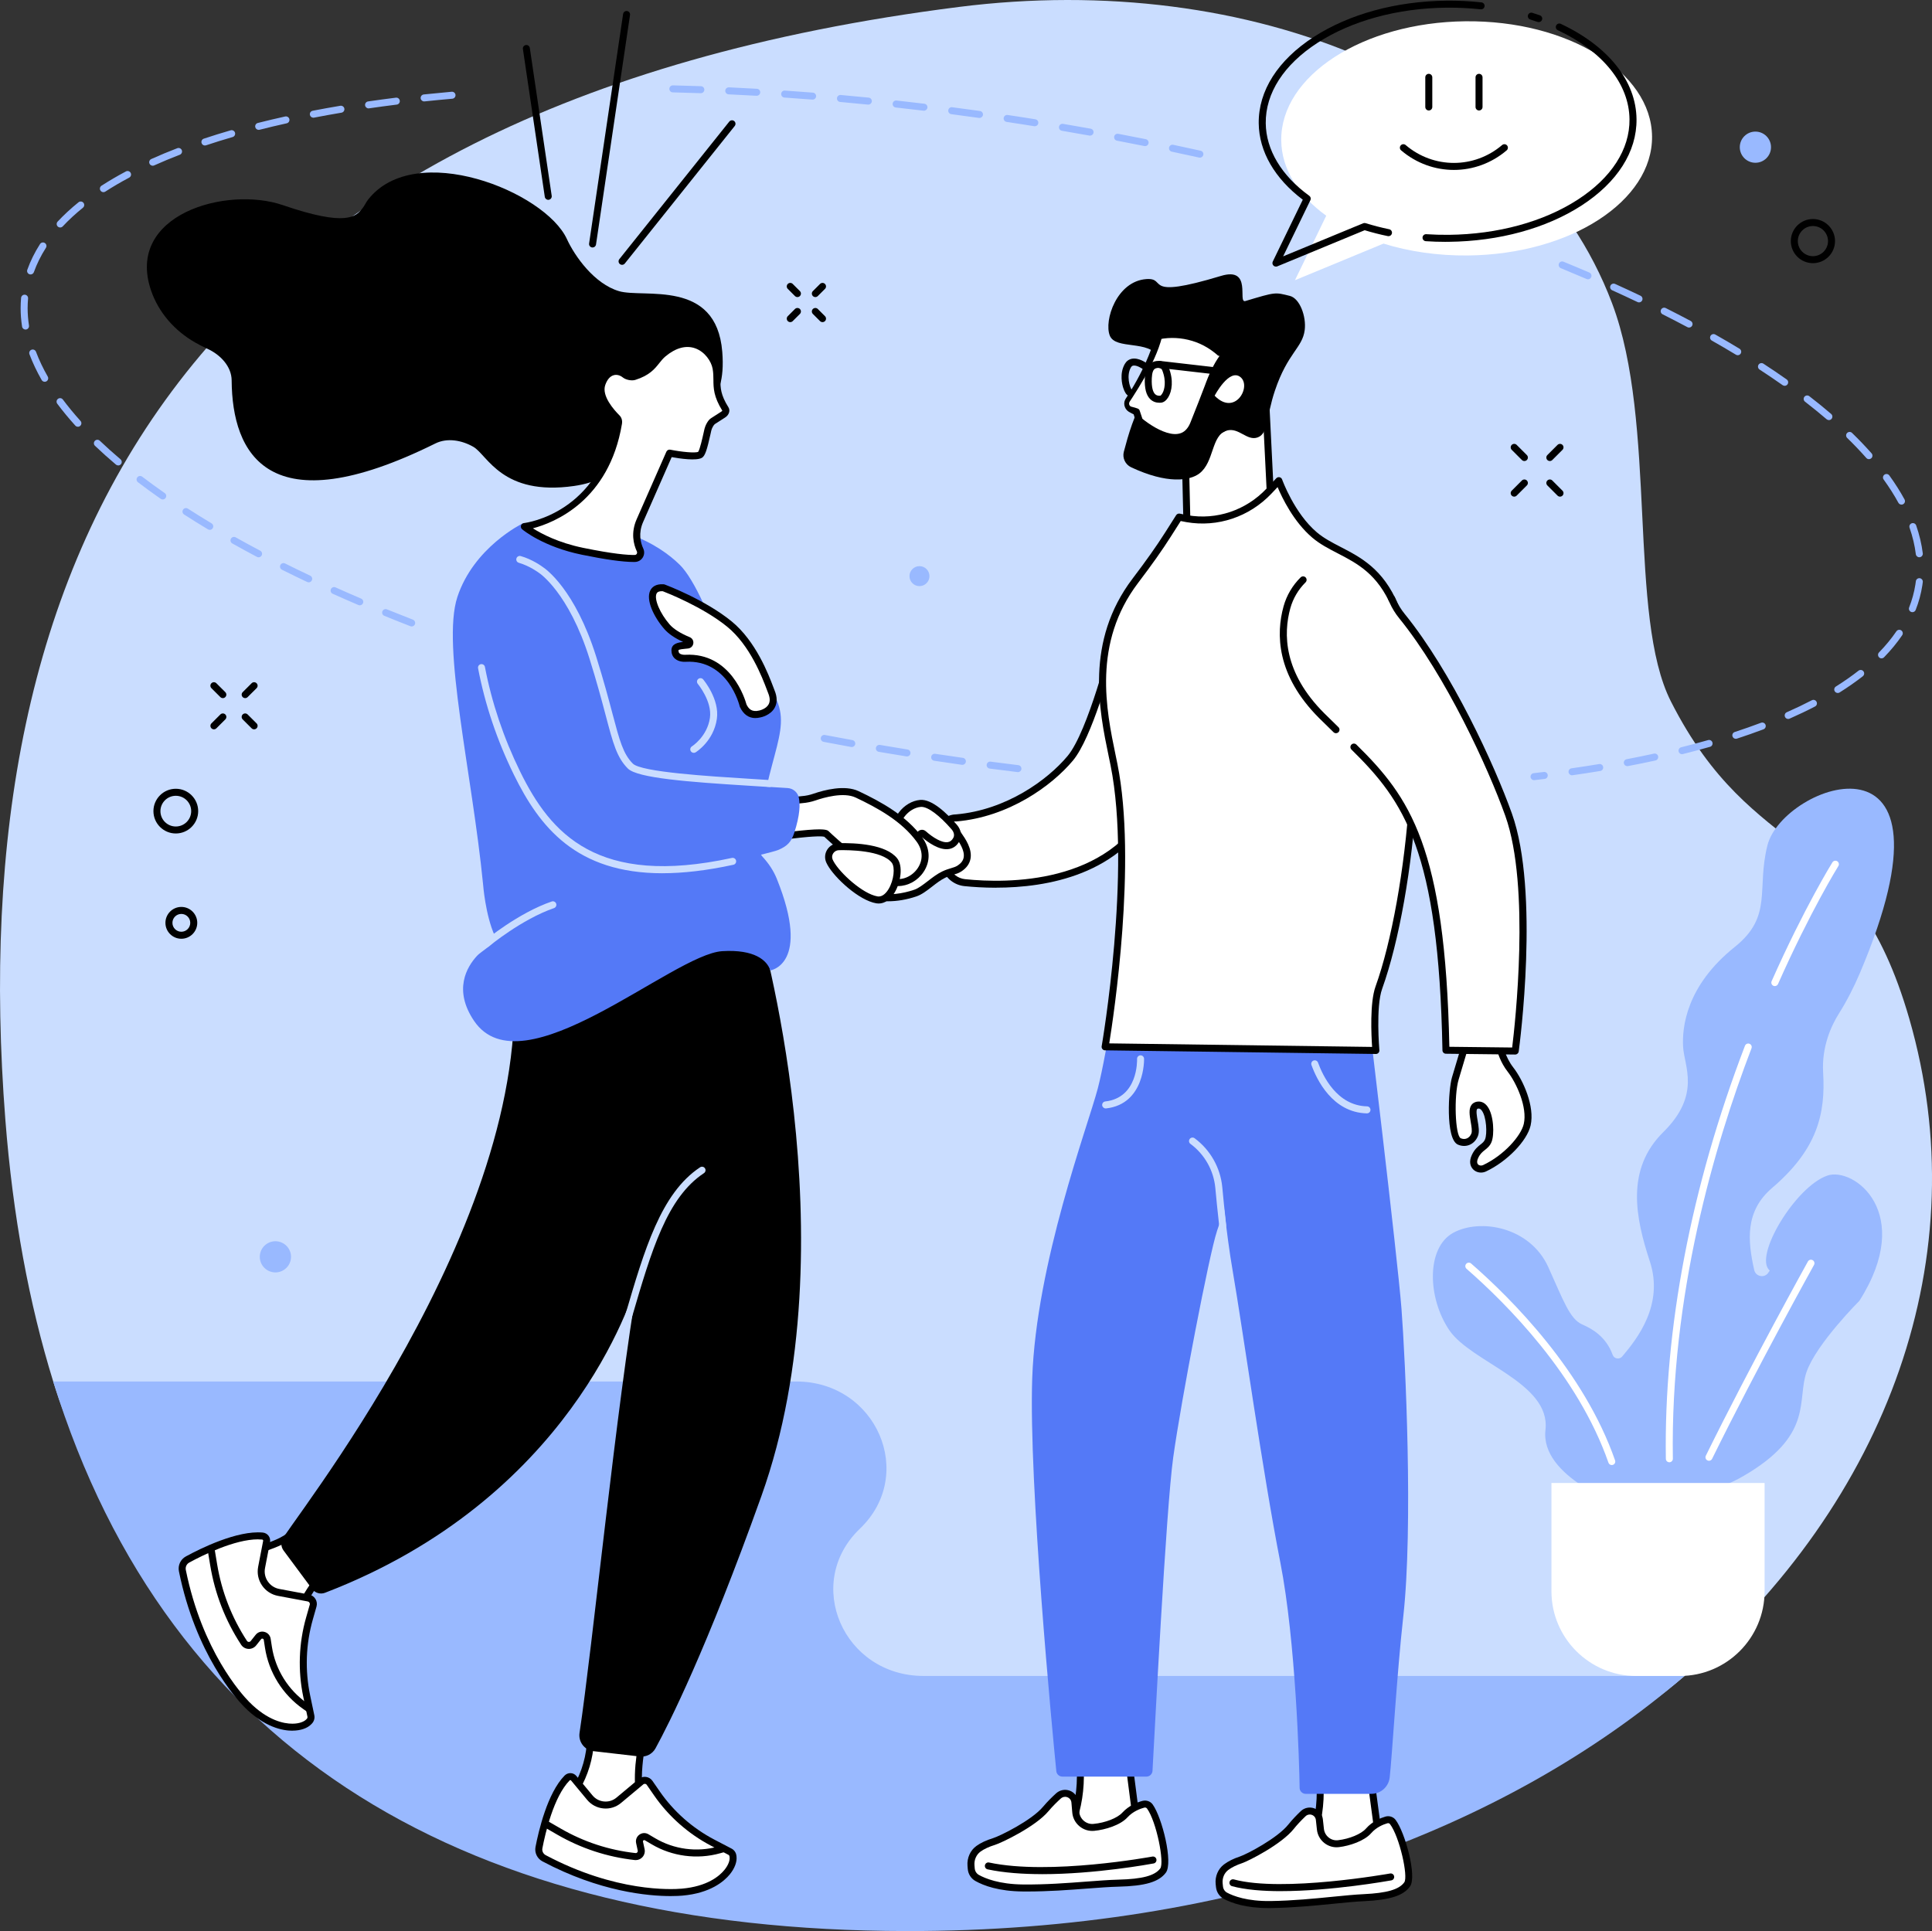 <svg xmlns="http://www.w3.org/2000/svg" id="Layer_2" viewBox="0 0 827.92 827.62"><rect x="0" y="0" width="827.92" height="827.62" fill="#333333" stroke="none"/><g id="Illustration"><g id="New_team_members"><path d="M2.3,479.96c3.21,41.24,10.13,78.62,20.54,112.25,49.61,160.2,256.29,194.59,370.34,194.99,142.22.5,251.85-2.99,328.31-68.57,88.32-75.76,125.86-180.9,96.71-281.99-24.35-84.42-66.34-65.43-102.16-136-18.58-36.6-5.78-119.15-25.21-170.64C655,35.05,535.68-12.84,410.88,2.98,75.21,45.53-16.37,240.4,2.3,479.96Z" style="fill:#caddff;"></path><path d="M388.3,827.62c142.47.16,257.12-43.56,333.58-109.34h-326.07c-34.43,0-51.67-39.81-27.33-63.1,24.35-23.28,7.1-63.1-27.32-63.1H22.81c49.59,160.28,178.64,235.32,365.49,235.53Z" style="fill:#99b9ff;"></path><path d="M783.04,503.85c-13.64,4.71-31.65,34.66-24.72,40.61.2.17-.24.46-.35.68-1.47,2.76-5.55,2.2-6.24-.85-2.81-12.55-4-25.18,7.65-35.14,19.42-16.6,22.95-31.78,21.89-49.43-.68-11.28,3.59-20.3,6.77-25.35,3.47-5.52,6.43-11.34,8.98-17.34,46.72-109.99-32.95-81.19-39.62-54.73-4.77,18.89,2.47,30.37-14.01,43.55-20.9,16.72-22.6,34.6-22.13,42.84.47,8.24,7.77,20.48-8.47,36.49-16.24,16.01-11.91,36.8-5.79,55.39,6.12,18.6-5.41,33.19-11.77,40.72-.01.01-.02.03-.03.04-1.2,1.45-3.49,1.09-4.13-.68-2.84-7.83-8.84-11.19-13.02-13.01-5.41-2.35-8.16-10.48-14.56-24.59-7.83-17.28-29.25-21.02-40.78-14.67-11.53,6.36-11.05,27.84-1.63,41.72,9.42,13.89,43.55,22.48,41.2,42.73-2.35,20.24,32.48,32.25,32.48,32.25,0,0,2.88-.39,5.82-2.93,9.15,5.48,22.82,10.84,30.55.46,1.15-1.54,2.3-3.28,3.44-5.17,3.2-.19,8.03-1.97,15.27-6.48,27.19-16.95,20.13-31.07,24.36-43.08s22.6-30.37,22.6-30.37c24.01-37.78-2.48-57.57-13.77-53.67Z" style="fill:#99b9ff;"></path><path d="M715.37,626.7c-.82,0-1.49-.66-1.5-1.48-.89-55.56,10.83-116.77,33.9-177.02.3-.77,1.16-1.16,1.94-.86.77.3,1.16,1.16.86,1.94-15.99,41.76-34.82,106.18-33.7,175.9.01.83-.65,1.51-1.48,1.52h-.02Z" style="fill:#fff;"></path><path d="M760.57,422.62c-.2,0-.41-.04-.61-.13-.76-.34-1.1-1.22-.76-1.98,13.94-31.43,25.92-50.73,26.04-50.92.44-.7,1.37-.92,2.07-.48.7.44.92,1.36.48,2.07-.12.19-12,19.32-25.85,50.55-.25.56-.8.89-1.37.89Z" style="fill:#fff;"></path><path d="M690.69,627.89c-.62,0-1.2-.39-1.42-1.01-13.08-37.54-43.72-68.18-60.82-83.1-.62-.55-.69-1.49-.14-2.12.54-.62,1.49-.69,2.12-.14,17.32,15.12,48.38,46.19,61.68,84.38.27.78-.14,1.64-.92,1.91-.16.06-.33.08-.49.08Z" style="fill:#fff;"></path><path d="M732.34,626.05c-.22,0-.45-.05-.66-.15-.74-.37-1.05-1.26-.68-2.01,19.37-39.35,43.5-82.8,43.74-83.23.4-.72,1.32-.99,2.04-.58.72.4.98,1.32.58,2.04-.24.43-24.34,43.82-43.67,83.1-.26.53-.79.84-1.35.84Z" style="fill:#fff;"></path><path d="M664.84,635.57h91.34v46.39c0,20.05-16.28,36.33-36.33,36.33h-18.68c-20.05,0-36.33-16.28-36.33-36.33v-46.39h0Z" style="fill:#fff;"></path><path d="M591.82,795.16l-31.02-2.53,1.2-3.33c2.83-7.83,4.08-16.13,3.68-24.45l-.24-5.12,22.19,4.09,4.19,31.33Z" style="fill:#fff;"></path><path d="M593.56,796.81l-34.83-2.84,1.87-5.17c2.78-7.68,3.99-15.71,3.6-23.87l-.33-7.01,25.12,4.63,4.58,34.26ZM562.88,791.3l27.21,2.22-3.8-28.41-19.26-3.55.15,3.23c.41,8.55-.86,16.97-3.77,25.03l-.54,1.48Z"></path><path d="M558.42,777.33c-1.79,1.72-3.67,3.68-5.15,5.54-4.97,6.27-18.71,13.3-21.44,14.2-2.05.68-4.48,1.71-6.41,3.17-2.17,1.65-3.26,4.36-2.98,7.08l.14,1.32c.17,1.64,1.13,3.09,2.58,3.86,3.02,1.61,9.15,3.89,19.34,3.75,15.6-.23,30.01-2.48,39.9-2.95,9.89-.47,15.91-1.93,18.6-5.7,2.44-3.41-2.17-21.49-6.16-26.75-.63-.83-1.72-1.16-2.72-.87-1.87.54-5.17,1.84-7.68,4.71-2.38,2.72-7.89,4.89-12.87,5.47-3.88.45-7.37-2.4-7.75-6.28-.13-1.28-.27-2.68-.44-4.07-.41-3.38-4.49-4.84-6.96-2.48Z" style="fill:#fff;"></path><path d="M543.55,817.76c-9.63,0-15.68-2.12-19.09-3.93-1.89-1-3.15-2.89-3.37-5.04l-.14-1.32c-.34-3.27,1.03-6.5,3.57-8.42,1.76-1.33,4.06-2.48,6.84-3.4,2.87-.95,16.07-7.82,20.74-13.71,1.7-2.14,3.81-4.28,5.29-5.69,1.55-1.49,3.77-1.96,5.79-1.24,2.02.72,3.44,2.49,3.7,4.63.17,1.4.32,2.81.45,4.11.15,1.49.87,2.82,2.03,3.76,1.15.93,2.59,1.35,4.05,1.17,4.89-.57,9.91-2.66,11.92-4.96,2.79-3.2,6.46-4.61,8.39-5.17,1.6-.46,3.34.1,4.33,1.4,4.08,5.37,9.25,24.24,6.19,28.53-2.84,3.97-8.56,5.8-19.75,6.33-3.76.18-8.1.61-13.13,1.11-8.03.8-17.14,1.7-26.81,1.84-.33,0-.65,0-.97,0ZM561.26,777.67c-.66,0-1.3.25-1.8.74-2.02,1.93-3.75,3.8-5.01,5.39-5.27,6.65-19.42,13.79-22.14,14.7-2.44.81-4.5,1.83-5.97,2.94-1.71,1.29-2.62,3.49-2.4,5.73l.14,1.32c.12,1.15.79,2.16,1.79,2.69,2.63,1.4,8.55,3.71,18.61,3.57,9.54-.14,18.58-1.04,26.56-1.83,4.86-.48,9.45-.94,13.29-1.12,10.03-.47,15.25-1.99,17.45-5.08,1.76-2.46-2.02-19.54-6.14-24.97-.24-.32-.69-.46-1.11-.33-1.62.46-4.68,1.64-6.96,4.26-2.91,3.33-9.21,5.43-13.83,5.97-2.26.26-4.5-.38-6.28-1.82-1.8-1.45-2.91-3.51-3.13-5.81-.12-1.27-.27-2.66-.44-4.04-.12-1.01-.77-1.82-1.73-2.16-.3-.11-.6-.16-.9-.16Z"></path><path d="M548.91,810.51c-7.8,0-15.19-.58-20.95-2.13-.8-.22-1.27-1.04-1.06-1.84.22-.8,1.04-1.27,1.84-1.06,20.97,5.66,66.49-2.46,66.95-2.54.82-.15,1.6.39,1.74,1.21.15.81-.39,1.6-1.21,1.74-1.39.25-25.85,4.61-47.31,4.61Z"></path><path d="M487.97,787.86l-29.87-2.58,1.17-3.2c2.76-7.53,4-15.52,3.66-23.53l-.21-4.93,21.36,4.04,3.89,30.2Z" style="fill:#fff;"></path><path d="M489.69,789.51l-33.68-2.91,1.85-5.04c2.71-7.38,3.91-15.1,3.57-22.95l-.29-6.82,24.28,4.6,4.27,33.12ZM460.18,783.95l26.06,2.25-3.52-27.27-18.43-3.49.13,3.04c.35,8.25-.91,16.36-3.75,24.11l-.5,1.35Z"></path><path d="M453.56,769.71c-1.87,1.71-3.84,3.67-5.39,5.54-5.23,6.29-19.43,13.14-22.24,14-2.12.65-4.62,1.64-6.62,3.09-2.26,1.63-3.43,4.38-3.21,7.16l.11,1.35c.13,1.68,1.08,3.18,2.54,4.01,3.05,1.71,9.26,4.2,19.67,4.29,15.95.14,30.72-1.82,40.83-2.06,10.11-.24,16.3-1.6,19.14-5.39,2.57-3.42-1.7-22-5.66-27.47-.62-.86-1.73-1.22-2.76-.95-1.93.51-5.32,1.75-7.96,4.63-2.49,2.73-8.18,4.8-13.28,5.28-3.97.37-7.47-2.63-7.76-6.6-.1-1.31-.22-2.75-.36-4.17-.34-3.47-4.48-5.06-7.05-2.7Z" style="fill:#fff;"></path><path d="M440.05,810.65c-.55,0-1.1,0-1.65,0-10.42-.09-16.84-2.49-20.39-4.48-1.9-1.06-3.13-3.01-3.3-5.2l-.11-1.35c-.26-3.34,1.2-6.6,3.83-8.49,1.82-1.32,4.2-2.43,7.06-3.31,2.95-.9,16.62-7.61,21.53-13.53,1.79-2.15,4-4.28,5.54-5.69,1.61-1.47,3.87-1.91,5.91-1.13,2.03.78,3.43,2.61,3.65,4.79.14,1.44.26,2.88.36,4.21.11,1.53.82,2.92,2,3.92,1.16.98,2.63,1.45,4.13,1.3,5.02-.47,10.2-2.49,12.31-4.8,2.93-3.2,6.7-4.55,8.68-5.07,1.64-.42,3.38.18,4.35,1.53,4.03,5.58,8.87,24.96,5.64,29.25-2.99,3.98-8.87,5.71-20.31,5.99-3.85.09-8.29.43-13.44.82-7.77.59-16.52,1.25-25.79,1.25ZM456.4,770.09c-.66,0-1.3.25-1.82.72-1.47,1.34-3.57,3.37-5.25,5.39-5.53,6.66-20.16,13.62-22.96,14.48-2.51.77-4.65,1.76-6.18,2.87-1.78,1.29-2.78,3.52-2.6,5.83l.11,1.35c.09,1.19.76,2.24,1.78,2.82,2.66,1.49,8.65,4,18.95,4.1,9.76.09,19.02-.62,27.19-1.24,4.98-.38,9.67-.73,13.6-.83,10.27-.25,15.64-1.68,17.98-4.79,1.86-2.47-1.59-20.05-5.67-25.7-.25-.34-.72-.5-1.16-.38-1.67.44-4.83,1.56-7.23,4.19-3.04,3.33-9.52,5.32-14.25,5.76-2.31.21-4.57-.49-6.35-2-1.8-1.52-2.88-3.64-3.05-5.99-.1-1.3-.21-2.72-.35-4.13-.1-1.05-.75-1.9-1.73-2.28-.33-.12-.66-.19-.99-.19Z"></path><path d="M446.54,803.22c-8.2,0-16.32-.56-23.31-2.05-.81-.17-1.33-.97-1.15-1.78.17-.81.97-1.33,1.78-1.15,25.94,5.56,69.51-2.47,69.95-2.55.82-.15,1.6.38,1.75,1.2.15.81-.38,1.6-1.2,1.75-1.33.25-24.9,4.59-47.82,4.59Z"></path><path d="M521.47,527.78c-3.18,9.33-15.31,72.25-18.72,96.9-3.1,22.42-7.95,118.2-8.87,134.27-.08,1.39-1.23,2.47-2.62,2.47h-35.99c-1.35,0-2.48-1.02-2.61-2.36-1.67-16.67-11.88-123.24-10.32-168.38,1.7-49.3,23.82-107.95,28.07-124.1,4.25-16.15,9.53-54.38,9.53-54.38l105.6,15.87s13.34,110.76,15.04,132.86c1.7,22.1,5.03,93.59.77,131.84-2.76,24.78-4.83,60.45-5.83,69.05-.47,3.99-3.85,6.99-7.87,6.99h-28.1c-1.44,0-2.61-1.15-2.62-2.58-.13-10.32-1.66-62.85-8.25-96.5-7.66-39.1-16.16-100.3-20.42-124.95-1.41-8.15-2.63-17.51-3.63-26.39,0,0,0,.06-3.18,9.39Z" style="fill:#5479f7;"></path><path d="M523.96,526.76c-.75,0-1.4-.57-1.49-1.33-.72-6.34-1.27-12.05-1.67-16.32-.7-7.5-4.59-14.38-10.66-18.87-.67-.49-.81-1.43-.31-2.1.49-.67,1.43-.8,2.1-.31,6.75,5,11.07,12.66,11.86,21.01.4,4.26.95,9.95,1.66,16.27.09.82-.5,1.57-1.32,1.66-.06,0-.11,0-.17,0Z" style="fill:#caddff;"></path><path d="M585.8,477.17h-.04c-14.82-.34-21.55-14.61-23.76-20.73-.28-.78.12-1.64.9-1.92.78-.28,1.64.12,1.92.9,2,5.54,8.04,18.44,21.01,18.74.83.02,1.48.71,1.46,1.54-.02.82-.69,1.46-1.5,1.46Z" style="fill:#caddff;"></path><path d="M473.81,475.05c-.75,0-1.4-.57-1.49-1.33-.09-.82.5-1.57,1.32-1.66,14.05-1.59,13.65-17.54,13.63-18.22-.03-.83.62-1.52,1.45-1.55.84-.03,1.52.62,1.55,1.45,0,.19.48,19.41-16.29,21.31-.06,0-.11,0-.17,0Z" style="fill:#caddff;"></path><path d="M544.87,221.9l-2.37-47.93-34.63,18.05.72,30.3c.33,6.75,6.11,10.46,6.11,10.46,7.17,5.15,17.14,4.09,24.33-1.03l1.67-1.18c2.79-1.98,4.36-5.26,4.16-8.67Z" style="fill:#fff;"></path><path d="M525.64,237.68c-4.26,0-8.38-1.22-11.81-3.68-.2-.12-6.38-4.16-6.74-11.6l-.72-30.34c-.01-.57.3-1.1.81-1.37l34.63-18.05c.45-.24,1-.22,1.44.03.44.25.73.72.75,1.23l2.37,47.92c.23,3.95-1.56,7.68-4.79,9.97l-1.67,1.18c-4.4,3.12-9.42,4.7-14.27,4.7ZM509.39,192.92l.7,29.37c.29,5.87,5.37,9.2,5.42,9.23,6.26,4.49,15.55,4.06,22.66-.99l1.67-1.18c2.38-1.69,3.7-4.44,3.54-7.36,0,0,0,0,0-.01l-2.25-45.59-31.73,16.54Z"></path><path d="M491.26,119.61c9.29-.64-2.29,9,31.98-1.36,13.65-4.12,6.9,11.83,10.44,10.77,13.08-3.92,12.63-3.8,19.06-2.2,4.25,1.06,7.1,8.8,6.37,14.62-.97,7.68-7.31,9.73-12.77,25.98-3.83,11.42-2.78,18.32-7.35,20.03-4.62,1.73-8.11-4.42-13.3-2.91-6.72,1.95-5.26,13.53-11.76,18.41-4.1,3.08-13.71,4.59-29.21-2.69-2.51-1.18-3.83-3.99-3.12-6.67.91-3.44,2.08-7.77,3.55-11.82,6.99-19.29,13.83-23.71,11.28-28.66-3.91-7.58-18.37-3.05-20.85-9.28-2.57-6.48,2.97-23.35,15.69-24.22Z"></path><path d="M524.07,152.33l-2.61,4.96c-1.23,2.34-2.29,4.75-3.18,7.24-1.67,4.66-4.86,12.55-6.6,17-5.59,14.33-23.42-1.15-23.42-1.15l-1.27-3.91-2.38-.93c-.46-.18-.89-.46-1.2-.84-.77-.97-.79-2.26-.15-3.22,3.49-5.24,10.76-17.01,13.3-27.53,0,0,15.1-4.06,27.51,8.38Z" style="fill:#fff;"></path><path d="M525.56,152.1c-.54,1.3-1.12,2.63-1.75,3.95-.32.66-.64,1.31-.98,1.96-.28.54-.55,1.08-.81,1.63-.52,1.1-1.01,2.21-1.45,3.34-.45,1.12-.84,2.26-1.28,3.46-1.75,4.71-3.61,9.34-5.43,13.98l-.68,1.74c-.26.64-.54,1.27-.89,1.89-.69,1.23-1.62,2.41-2.84,3.32-1.21.92-2.68,1.5-4.14,1.71-1.47.22-2.9.11-4.26-.15-2.71-.55-5.13-1.66-7.39-2.94-2.27-1.3-4.35-2.75-6.38-4.46-.21-.18-.36-.41-.44-.66v-.02c-.42-1.31-.85-2.61-1.25-3.92l.87.93c-.74-.3-1.44-.68-2.15-1.06-.38-.18-.93-.51-1.32-.9-.42-.42-.72-.9-.92-1.41-.43-1.02-.41-2.22.1-3.21.06-.12.13-.24.2-.36l.17-.26.32-.5.64-1c1.7-2.66,3.29-5.4,4.75-8.19,1.46-2.79,2.8-5.64,3.98-8.54,1.17-2.9,2.21-5.85,2.9-8.84h0c.13-.56.55-.96,1.06-1.09,1.4-.36,2.65-.5,3.98-.62,1.31-.11,2.62-.12,3.93-.07,2.62.12,5.23.53,7.75,1.31,2.52.76,4.94,1.86,7.18,3.23,1.11.71,2.2,1.45,3.21,2.28.52.4,1,.85,1.49,1.27l.18.16.26.25c.18.18.35.37.52.57.33.39.62.81.87,1.21ZM522.59,152.55c-.2-.04-.36-.05-.48-.09-.06-.02-.11-.05-.16-.08l-.25-.21c-.46-.38-.9-.79-1.38-1.14-.93-.75-1.92-1.4-2.93-2.03-2.03-1.23-4.2-2.21-6.47-2.89-2.27-.68-4.62-1.11-6.99-1.23-1.19-.06-2.38-.06-3.56.03-1.16.08-2.4.25-3.43.48l1.06-1.09c-1.67,6.39-4.54,12.22-7.7,17.82-1.61,2.78-3.27,5.53-5.02,8.22l-.66,1-.33.5-.16.24c-.03.05-.07.1-.09.16-.22.43-.26.97-.03,1.41.27.47.57.62,1.23.76.77.2,1.55.4,2.3.69.42.16.72.49.86.88v.04c.46,1.3.88,2.6,1.31,3.9l-.45-.68c1.8,1.49,3.84,2.89,5.91,4.06,2.08,1.16,4.27,2.11,6.47,2.54,2.19.43,4.33.19,5.87-1.02.78-.59,1.43-1.41,1.96-2.34.27-.47.49-.97.7-1.49l.69-1.74c1.83-4.64,3.7-9.27,5.43-13.91.43-1.14.86-2.35,1.36-3.54.49-1.18,1.02-2.35,1.58-3.5.28-.58.57-1.14.88-1.71.25-.46.5-.91.76-1.36.53-.89,1.1-1.76,1.72-2.67Z"></path><path d="M520.51,169.59s6.25-11.94,11.09-7.95c4.84,3.99-2.37,16.96-11.09,7.95Z" style="fill:#fff;"></path><path d="M496.86,172.61c-1.53,0-2.86-.5-3.88-1.47-1.82-1.72-2.59-4.75-2.38-9.25.17-3.59,1.24-5.77,3.27-6.67,1.49-.66,3.08-.71,4.47-.14,1.15.47,2.05,1.32,2.45,2.33,2.24,5.57,1.4,10.28-.14,12.82-.85,1.4-1.93,2.23-3.05,2.34-.25.03-.5.04-.74.04ZM495.07,157.96c-.88.39-1.38,1.75-1.49,4.06-.21,4.4.67,6.2,1.45,6.94.55.52,1.28.72,2.25.62.06-.03.59-.4,1.1-1.51.43-.95,1.68-4.43-.39-9.55-.08-.19-.33-.48-.8-.67-.37-.15-1.13-.33-2.13.1Z"></path><path d="M526.16,161.03c-.06,0-.12,0-.17,0l-29.1-3.35c-.82-.09-1.41-.84-1.32-1.66.09-.82.84-1.42,1.66-1.32l29.1,3.35c.82.09,1.41.84,1.32,1.66-.09.77-.74,1.33-1.49,1.33Z"></path><path d="M484.16,169.75c-.21,0-.41-.04-.61-.13-.85-.38-1.59-1.5-2.18-3.3-.45-1.37-1.73-6.18.63-10.31.69-1.21,1.73-1.99,3.02-2.25,3-.6,6.34,1.87,6.71,2.16.66.5.78,1.45.27,2.1-.5.66-1.44.78-2.1.28-.66-.51-2.87-1.88-4.29-1.6-.29.06-.66.2-1,.79-2.02,3.55-.43,8.58.34,9.49.63.39.89,1.2.58,1.89-.25.56-.8.88-1.37.88Z"></path><path d="M477.4,275.18s-9.6,38.83-18.74,49.79c-9.14,10.96-27.43,23.75-48.92,25.58,0,0-12.16-.78-4.51,21.24,1.24,3.57,4.42,6.11,8.18,6.5,16.47,1.68,62.56,2.87,80.44-33.22,21.94-44.31-16.46-69.89-16.46-69.89Z" style="fill:#fff;"></path><path d="M426.8,380.46c-5.26,0-9.9-.32-13.54-.69-4.31-.44-8.02-3.38-9.45-7.5-3.29-9.48-3.47-16.24-.53-20.11,2.3-3.03,5.67-3.12,6.41-3.13,21.41-1.85,39.13-14.64,47.81-25.04,8.82-10.57,18.34-48.8,18.44-49.19.12-.47.46-.86.91-1.04.45-.18.97-.12,1.37.15.4.27,9.97,6.73,16.93,18.83,6.44,11.2,11.67,29.49.04,52.97-14.53,29.33-46.69,34.73-68.4,34.73ZM409.57,352.04c-.43,0-2.51.1-3.92,1.99-1.56,2.08-2.64,6.77,1,17.27,1.05,3.02,3.76,5.18,6.92,5.5,18,1.84,61.73,2.36,78.94-32.39,8.84-17.86,8.88-34.69.1-50.04-4.88-8.54-11.28-14.23-14.32-16.63-2.19,8.46-10.4,38.5-18.49,48.2-9.06,10.86-27.57,24.21-49.94,26.11-.07,0-.15,0-.22,0,0,0-.04,0-.08,0Z"></path><path d="M410.35,357.31c1.93,2.83,7.9,10.33.79,14.93-1.84,1.19-3.8,1.19-6.73,2.6-4.33,2.08-8.34,6.62-12.15,7.92-9.88,3.36-21.32,2.87-27.89-3.88-6.57-6.75,11.82-29.25,24.96-28.13,13.14,1.12,18.2,2.44,21.02,6.56Z" style="fill:#fff;"></path><path d="M380.52,386.27c-6.97,0-13.17-2.18-17.23-6.36-2.37-2.43-2.4-6.47-.08-11.37,4.09-8.65,16.05-20.21,26.24-19.3,12.89,1.1,18.81,2.35,22.13,7.21l.41.6c1.65,2.36,4.73,6.76,3.89,11.06-.42,2.15-1.74,3.96-3.93,5.38-1.14.74-2.29,1.08-3.49,1.44-1.04.31-2.11.63-3.4,1.25-1.88.9-3.77,2.36-5.6,3.78-2.29,1.77-4.45,3.44-6.72,4.21-4.15,1.41-8.31,2.1-12.22,2.1ZM388.36,352.2c-8,0-18.45,9.22-22.43,17.63-1.72,3.63-1.9,6.54-.48,7.99,5.54,5.69,15.87,7.07,26.33,3.51,1.8-.61,3.77-2.13,5.86-3.74,1.95-1.51,3.97-3.06,6.13-4.1,1.5-.72,2.75-1.09,3.84-1.42,1.08-.32,1.94-.58,2.72-1.09,1.5-.97,2.36-2.09,2.62-3.43.6-3.05-2-6.77-3.4-8.76l-.43-.62c-2.37-3.47-6.83-4.79-19.91-5.91-.28-.02-.56-.04-.84-.04Z"></path><path d="M409.83,359.8c.97-1.77.41-3.81-.91-5.33-3.18-3.66-9.8-10.54-14.47-10.14-5.49.47-12.51,6.56-10.38,16.96,1.37,6.64,7.36,3.39,8.16.76.86-2.81,2.11-5.91,3.55-4.62,1.58,1.4,10.43,8.98,14.05,2.39Z" style="fill:#fff;"></path><path d="M387.69,366.7c-.08,0-.15,0-.23,0-1.16-.05-3.95-.66-4.86-5.11-1.32-6.44.66-10.82,2.56-13.36,2.31-3.09,5.73-5.11,9.16-5.4,4.97-.43,11.3,5.56,15.73,10.65,1.87,2.16,2.29,4.85,1.09,7.04-1.02,1.86-2.55,3.02-4.41,3.34-4.25.74-9.28-3.03-11.58-5.01-.29.43-.8,1.41-1.48,3.63-.62,2.04-3.28,4.22-5.97,4.22ZM394.85,345.81c-.09,0-.18,0-.27.01-2.55.21-5.23,1.83-7.01,4.21-1.53,2.05-3.12,5.61-2.02,10.96.36,1.76,1.06,2.67,2.06,2.72,1.35.06,2.93-1.24,3.2-2.1,1.15-3.78,2.22-5.49,3.68-5.9.8-.23,1.62-.02,2.3.59,2.85,2.53,6.82,5.08,9.44,4.61.98-.17,1.71-.75,2.3-1.83.69-1.26.08-2.7-.73-3.63-5.28-6.07-10.08-9.64-12.94-9.64Z"></path><path d="M548.02,206s5.2,14.69,15.31,23.27c10.11,8.59,25.48,9.07,34.42,30.35,15.56,37.05,7.63,123.4-6.87,163.67-2.92,8.1-1.26,26.92-1.26,26.92l-116.04-1.56s13.05-74.85,3.81-120.89c-3.82-19.05-12.31-50.63,9.16-78.9,4.89-6.44,9.65-12.98,13.99-19.81l4.74-7.46c1.04.25,2.19.48,3.41.69,12.91,2.24,26.07-2.28,35.07-11.8l4.25-4.5Z" style="fill:#fff;"></path><path d="M589.61,451.71h-.02l-116.04-1.56c-.44,0-.85-.2-1.13-.54-.28-.34-.4-.78-.32-1.22.13-.75,12.89-75.11,3.82-120.33-.25-1.25-.52-2.56-.81-3.92-4.07-19.6-10.23-49.23,10.24-76.18,5.9-7.77,10.19-13.84,13.92-19.7l4.74-7.46c.34-.54.99-.8,1.61-.66,1.03.24,2.15.47,3.33.68,12.37,2.14,24.97-2.1,33.73-11.35l4.25-4.5c.36-.38.89-.55,1.4-.44.51.11.93.47,1.1.97.05.14,5.19,14.42,14.86,22.63,3,2.55,6.54,4.38,10.28,6.32,8.52,4.41,18.17,9.4,24.55,24.59,7.22,17.18,10.04,46.05,7.95,81.3-1.85,31.28-7.52,63.26-14.79,83.47-2.77,7.7-1.19,26.09-1.18,26.28.04.42-.11.84-.4,1.15-.28.31-.68.48-1.1.48ZM475.34,447.17l112.65,1.52c-.33-4.84-1.04-18.93,1.47-25.9,13.65-37.92,22.76-124.82,6.9-162.58-5.96-14.19-14.71-18.71-23.16-23.09-3.9-2.02-7.58-3.92-10.84-6.69-8.02-6.81-12.97-17.14-14.87-21.67l-2.63,2.78c-9.45,9.98-23.06,14.56-36.42,12.24-.85-.15-1.67-.31-2.46-.48l-4.18,6.57c-3.77,5.93-8.11,12.07-14.06,19.91-19.64,25.86-13.65,54.68-9.69,73.75.28,1.37.56,2.68.81,3.94,8.4,41.89-1.65,108.17-3.52,119.71Z"></path><path d="M642.59,447.86s.81,5.53,4.71,10.54,8.92,15.94,7.15,23.63c-1.3,5.65-9.06,14.33-18.26,18.66-1.33.62-2.96.41-3.93-.69-.76-.87-1.17-2.25-.14-4.42,1.87-3.95,4.45-3.8,5.64-6.68,1.49-3.57.58-15.8-4.43-15.28-4.56.47-.01,9.21-1.4,12.7-1.1,2.78-3.88,4.06-6.57,2.87-3.91-1.73-3.53-21.03-1.72-26.98,1.81-5.95,4.88-16.34,4.88-16.34l14.06,2Z" style="fill:#fff;"></path><path d="M634.65,502.54c-1.34,0-2.64-.54-3.52-1.55-.96-1.09-1.8-3.03-.37-6.05,1.14-2.42,2.55-3.53,3.69-4.43.88-.69,1.51-1.2,1.93-2.19.98-2.35.65-9.62-1.38-12.35-.62-.84-1.13-.9-1.51-.86-.37.04-.46.15-.49.19-.53.7-.11,3.18.21,5,.43,2.47.83,4.8.13,6.57-.71,1.79-2,3.14-3.64,3.81-1.56.64-3.31.59-4.94-.12-5.48-2.42-4-24.01-2.55-28.79,1.8-5.95,4.88-16.33,4.88-16.34l.37-1.24,16.45,2.34.16,1.11c.02.12.84,5.25,4.41,9.84,4.22,5.42,9.31,16.72,7.43,24.89-1.53,6.62-10.09,15.45-19.09,19.68-.7.33-1.45.49-2.18.49ZM633.65,472.1c1.1,0,2.52.41,3.76,2.08,2.77,3.72,3.04,12.17,1.74,15.3-.71,1.71-1.84,2.6-2.84,3.39-1.03.81-2,1.58-2.84,3.36-.89,1.88-.28,2.57-.09,2.79.48.55,1.39.68,2.16.32,8.97-4.22,16.26-12.52,17.44-17.63,1.64-7.13-3.13-17.57-6.87-22.37-3.08-3.95-4.34-8.17-4.79-10.13l-11.73-1.67c-.87,2.94-3.09,10.41-4.51,15.11-2.1,6.94-1.5,24.12.89,25.18.88.39,1.78.42,2.59.09.88-.36,1.58-1.12,1.98-2.14.39-.99.03-3.1-.29-4.96-.49-2.87-.96-5.57.36-7.32.41-.54,1.19-1.22,2.57-1.37.15-.01.3-.02.46-.02Z"></path><path d="M562.71,245.05c-5.45,3.55-9.48,8.94-11.21,15.21-3,10.83-3.32,28.27,14.88,46.46,29.79,29.78,51.35,39.91,53.26,143.38l29.71.34s9.14-67.69-2.84-101.26c-10.73-30.07-43.33-96.58-70.71-105.84-4.38-1.48-9.21-.82-13.08,1.7Z" style="fill:#fff;"></path><path d="M649.34,451.95h-.02l-29.71-.34c-.81,0-1.47-.66-1.48-1.47-1.59-85.79-16.47-106.74-38.99-128.89-.59-.58-.6-1.53-.02-2.12.58-.59,1.53-.6,2.12-.02,22.92,22.55,38.11,43.81,39.85,129.52l26.92.31c1.18-9.58,7.88-68.95-2.93-99.24-7.34-20.58-25.52-60.14-45.49-84.73-1.67-2.05-3.05-4.31-4.12-6.71l-.5-1.13c-.34-.76,0-1.64.76-1.98.76-.34,1.64,0,1.98.76l.5,1.13c.96,2.16,2.21,4.19,3.71,6.04,20.21,24.88,38.57,64.83,45.98,85.61,11.96,33.53,3.29,99.18,2.91,101.96-.1.74-.74,1.3-1.49,1.3Z"></path><path d="M572.51,314.24c-.38,0-.75-.14-1.04-.42-1.81-1.75-3.96-3.83-6.16-6.03-18.48-18.47-18.5-36.26-15.26-47.93,1.29-4.67,3.82-8.96,7.31-12.41.59-.58,1.54-.58,2.12,0,.58.59.58,1.54,0,2.12-3.12,3.09-5.37,6.92-6.53,11.08-3.02,10.9-2.96,27.55,14.49,45,2.18,2.18,4.32,4.26,6.12,6,.6.58.61,1.53.04,2.12-.29.3-.69.46-1.08.46Z"></path><path d="M275.68,744.8s-5.27,21.33.81,31.19l1.72,4.09-34.97-7.78,2.35-3.57c4.18-6.36,6.69-13.48,7.31-20.8l22.77-3.13Z" style="fill:#fff;"></path><path d="M280.73,782.18l-39.93-8.88,3.55-5.39c4.03-6.12,6.47-13.07,7.07-20.1l.1-1.2,26.15-3.59-.53,2.15c-.05.21-5.04,20.83.63,30.04l.11.2,2.85,6.77ZM245.69,771.31l30.01,6.68-.55-1.31c-5.15-8.52-2.58-24.34-1.4-30.1l-19.47,2.67c-.8,7.12-3.36,14.11-7.43,20.3l-1.16,1.76Z"></path><path d="M278.38,764.09l3.11,4.49c6.16,8.9,14.38,16.16,23.98,21.18l7.37,3.85c.7.37,1.18,1.06,1.27,1.84l.05.4c.51,4.44-5.67,13.67-21.84,15.08-10,.88-32.96-.61-59.15-14.52-1.65-.88-2.55-2.73-2.2-4.57,1.29-6.7,4.98-22.62,12.08-29.85.79-.8,2.09-.78,2.81.09l6.92,8.34c3.11,3.74,8.67,4.25,12.4,1.13l9.54-7.97c1.13-.94,2.82-.71,3.66.5Z" style="fill:#fff;"></path><path d="M287.42,812.62c-9.64,0-30.37-1.82-54.97-14.88-2.25-1.2-3.44-3.68-2.97-6.17,1.29-6.69,5.07-23.08,12.48-30.61.68-.69,1.63-1.07,2.59-1.03.95.04,1.84.48,2.44,1.21l6.92,8.34c1.25,1.5,3,2.43,4.95,2.6,1.95.18,3.84-.41,5.34-1.67l9.54-7.97c.86-.72,1.99-1.05,3.1-.89,1.11.15,2.11.77,2.75,1.69l3.11,4.49c5.99,8.66,14.1,15.82,23.44,20.7l7.37,3.85c1.14.6,1.91,1.72,2.06,3l.05.4c.26,2.28-.78,5.06-2.87,7.63-2.41,2.95-8.25,8.06-20.32,9.12-.92.08-2.63.19-5.02.19ZM244.42,762.92c-.07,0-.2.02-.31.13-6.84,6.96-10.44,22.65-11.68,29.08-.23,1.19.34,2.38,1.43,2.96,29.94,15.9,53.83,14.74,58.32,14.35,10.98-.96,16.15-5.44,18.26-8.03,1.84-2.25,2.35-4.26,2.22-5.39l-.05-.4c-.03-.29-.21-.55-.47-.69l-7.37-3.85c-9.77-5.11-18.25-12.59-24.51-21.65l-3.11-4.49c-.22-.32-.53-.4-.69-.42-.16-.02-.48-.02-.78.22l-9.54,7.97c-2.11,1.77-4.79,2.61-7.54,2.35-2.74-.25-5.22-1.56-6.98-3.67l-6.92-8.34c-.07-.08-.16-.13-.26-.13h-.02Z"></path><path d="M272.43,797.2c-.14,0-.28,0-.43-.02-11.79-1.31-22.98-4.98-33.26-10.92l-5.73-3.31c-.72-.42-.96-1.33-.55-2.05.42-.72,1.33-.96,2.05-.55l5.73,3.31c9.91,5.73,20.71,9.27,32.09,10.53.39.05.64-.16.75-.29s.29-.39.21-.77l-.69-3.2c-.3-1.4.23-2.79,1.39-3.63,1.16-.84,2.65-.91,3.89-.17l2.86,1.69c8.11,4.81,17.98,6.11,27.06,3.56l1.8-.5c.8-.22,1.63.24,1.85,1.04.22.8-.24,1.63-1.04,1.85l-1.8.5c-9.87,2.77-20.59,1.36-29.4-3.87l-2.86-1.69c-.27-.16-.49-.05-.6.03-.11.08-.28.25-.21.56l.69,3.2c.26,1.22-.08,2.49-.91,3.42-.74.82-1.79,1.28-2.88,1.28Z"></path><path d="M146.73,665.82s-17.18,15.23-18.59,27.23l-1.2,4.51-23.08-31.41,4.27-.8c7.12-3.01,14.25-4.22,19.23-10.14l19.38,10.6Z" style="fill:#fff;"></path><path d="M127.58,700.98l-26.35-35.86,6.46-1.21c1.75-.74,3.5-1.37,5.19-1.97,5.06-1.82,9.84-3.54,13.32-7.68l.79-.94,22.32,12.21-1.6,1.42c-.17.15-16.76,14.99-18.1,26.29l-.04.21-2,7.54ZM106.47,667.19l19.82,26.97.37-1.39c1.29-10.34,13.18-22.5,17.52-26.63l-16.5-9.03c-3.88,4.08-8.7,5.82-13.78,7.65-1.7.61-3.46,1.25-5.19,1.98l-.31.09-1.93.36Z"></path><path d="M134.18,688.14l-1.56,5.48c-3.09,10.85-3.5,22.29-1.19,33.33l1.78,8.48c.17.81-.07,1.65-.65,2.24l-.29.3c-3.24,3.36-14.78,4.49-26.63-7.58-7.34-7.47-21.35-26.93-27.49-57.24-.39-1.91.51-3.86,2.23-4.79,6.26-3.41,21.54-10.98,32.07-10.05,1.17.1,2.01,1.17,1.79,2.32l-2.14,11.1c-.96,4.98,2.32,9.8,7.31,10.73l12.75,2.39c1.51.28,2.45,1.8,2.03,3.28Z" style="fill:#fff;"></path><path d="M125.26,741.74c-3.99,0-11.91-1.35-20.69-10.29-3.4-3.46-20.69-22.5-27.89-57.99-.52-2.58.67-5.15,2.98-6.41,6.24-3.4,21.95-11.2,32.92-10.23.99.09,1.91.59,2.5,1.38.58.78.81,1.77.63,2.72l-2.14,11.1c-.39,2.01.03,4.06,1.19,5.75,1.16,1.7,2.9,2.84,4.92,3.22l12.75,2.39c1.13.21,2.13.9,2.74,1.88.61.98.77,2.18.46,3.28l-1.56,5.48c-3.02,10.57-3.42,21.85-1.16,32.61l1.78,8.48c.27,1.3-.12,2.64-1.04,3.59l-.29.3c-1.66,1.72-4.58,2.71-8.01,2.72h-.08ZM110.58,659.73c-10.07,0-23.81,6.86-29.48,9.95-1.14.62-1.73,1.9-1.47,3.18,7.03,34.66,23.8,53.13,27.09,56.48,8.01,8.16,15.04,9.4,18.55,9.4h.06c3.05-.01,5.03-.94,5.87-1.8l.29-.3c.23-.24.32-.57.26-.89l-1.78-8.48c-2.36-11.24-1.94-23.01,1.21-34.05l1.56-5.48c.09-.3.04-.62-.12-.88-.17-.27-.43-.45-.74-.51l-12.75-2.39c-2.81-.53-5.24-2.12-6.85-4.48-1.61-2.36-2.19-5.2-1.65-8.01l2.14-11.1c.03-.16-.03-.28-.08-.35-.05-.07-.17-.18-.37-.2-.57-.05-1.15-.07-1.74-.07Z"></path><path d="M132.36,733.81c-.3,0-.59-.09-.86-.27l-1.6-1.12c-8.76-6.1-14.71-15.64-16.34-26.18l-.53-3.43c-.06-.36-.32-.48-.47-.52-.15-.04-.44-.06-.66.22l-2.12,2.67c-.79,1-2.04,1.57-3.31,1.51-1.28-.06-2.46-.73-3.15-1.8-6.76-10.35-11.21-21.79-13.23-33.98l-1.13-6.81c-.14-.82.42-1.59,1.23-1.72.82-.14,1.59.42,1.73,1.23l1.13,6.81c1.95,11.78,6.25,22.83,12.78,32.83.25.38.63.44.78.45.15.01.53-.02.82-.37l2.12-2.67c.91-1.15,2.36-1.64,3.78-1.26,1.42.37,2.44,1.51,2.66,2.96l.53,3.43c1.5,9.74,7,18.55,15.09,24.18l1.6,1.12c.68.47.85,1.41.37,2.09-.29.42-.76.64-1.23.64Z"></path><path d="M216.87,397.54l107.99-2.58s40.48,136.99,1.41,246.26c-23.52,65.8-39.65,97.63-45.36,108.07-1.34,2.45-4.03,3.83-6.8,3.51l-19.76-2.28c-3.86-.45-6.58-4-6-7.84,5.44-35.88,15.89-141.2,25.14-194.53,0-.05-.07-.07-.08-.02-2.66,9.35-29.43,94.28-134.13,134.5-2,.77-4.26.09-5.54-1.63l-12.23-16.49c-1.21-1.63-1.26-3.84-.13-5.52,14.94-22.03,119.33-157.45,95.49-261.45Z"></path><path d="M267.57,571.71c-.14,0-.28-.02-.43-.06-.79-.23-1.25-1.07-1.01-1.86.62-2.1,1.23-4.18,1.83-6.24,8.2-28,15.29-52.19,32.05-63.27.69-.46,1.62-.27,2.08.42.46.69.27,1.62-.42,2.08-15.85,10.48-22.46,33.05-30.82,61.62-.6,2.06-1.21,4.14-1.83,6.25-.19.65-.79,1.08-1.44,1.08Z" style="fill:#caddff;"></path><path d="M324.39,362.81c3.96-41.33,16.88-50.83,6.02-67.1-2.08-3.12-7.83-6.65-8.8-7.16-2.72-1.43-9.8-1.1-9.8-1.1l-.09-.11c-5.91-21.35-14.48-39.45-20.38-45.24-8.8-8.64-28.17-21.25-67.54-17.67,0,0-20.8,10.1-27.81,31.46-6.85,20.86,6.32,75.33,11.03,123.15,0,0,.97,13.14,5,22,1.35,2.97-5.46,6.27-7.66,8.68-4.31,4.7-10.18,14.53-1.22,27.79,20.59,30.49,85.08-28.57,106.38-29.86,13.86-.84,19.19,3.93,20.59,8.25,0,0,17.62-2.52,2.76-39.3-1.38-3.42-3.45-6.51-5.93-9.23-.1-.11-.21-.23-.32-.36-.67-.78-1.41-2.21-2.24-4.18Z" style="fill:#5479f7;"></path><path d="M284.32,251.91s16.93,6.32,28.24,15.54c11.31,9.22,16.7,25.84,18.01,29.05,3.26,7.95-4.91,9.5-4.91,9.5-4.66,1.12-6.4-1.93-7.19-3.58,0,0-5.14-21.33-24.67-20.28,0,0-4.56.42-4.56-3.39,0-2.12,3.13-2.01,5.48-2.29,1.05-.13,1.26-1.57.27-1.97-3.09-1.27-6.87-3.22-9.14-5.82-5.86-6.7-9.81-17.28-1.54-16.75Z" style="fill:#fff;"></path><path d="M323.71,307.75c-2.87,0-5.1-1.56-6.6-4.68-.05-.09-.08-.2-.11-.3-.2-.82-5.08-20.1-23.13-19.14-.24.02-2.92.22-4.7-1.4-.94-.86-1.44-2.07-1.44-3.49,0-2.86,2.8-3.38,5.01-3.61-3.57-1.64-6.26-3.48-8.02-5.49-4.52-5.17-8.05-12.52-6.06-16.56.66-1.35,2.2-2.91,5.74-2.67.15,0,.29.04.43.09.7.26,17.29,6.51,28.66,15.78,10.45,8.52,15.89,22.88,17.93,28.28.22.58.39,1.04.52,1.36,1.16,2.82,1.18,5.3.06,7.37-1.8,3.33-5.9,4.14-6.08,4.17-.78.19-1.52.28-2.23.28ZM319.88,301.89c.91,1.85,2.23,3.41,5.43,2.64.09-.02,2.97-.61,4.08-2.69.66-1.23.59-2.84-.21-4.79-.14-.34-.32-.83-.55-1.44-1.97-5.2-7.19-19.01-17.02-27.02-10.32-8.41-25.63-14.45-27.61-15.21-2.11-.09-2.51.74-2.64,1.02-1.15,2.33,1.48,8.52,5.63,13.26,1.69,1.93,4.66,3.81,8.58,5.42,1.08.44,1.7,1.52,1.54,2.67-.16,1.16-1.04,2.03-2.21,2.18-.39.05-.8.09-1.21.12-.87.08-2.67.24-2.95.61,0,.84.26,1.17.46,1.35.7.64,2.12.66,2.46.62,19.62-1.06,25.65,19.15,26.22,21.25Z"></path><path d="M343.69,342.71c1.84-.14,3.65-.51,5.39-1.11,4.27-1.47,12.71-3.76,18.25-1.14,7.67,3.63,19.63,9.69,26.69,19.37,7.06,9.69-2.76,20.28-11.35,18.16-8.59-2.12-26.99-19.07-28.53-20.58-1.02-1.01-9.65-.14-15.31.56-2.75.34-6.35-2.05-6.12-4.81.4-4.78,1.26-9.7,10.98-10.45Z" style="fill:#fff;"></path><path d="M384.9,379.76c-.87,0-1.74-.1-2.59-.31-9.08-2.24-27.31-19.17-29.08-20.84-.46-.13-2.95-.54-14.21.85-2.02.25-4.38-.6-6-2.16-1.29-1.24-1.92-2.75-1.8-4.27.44-5.29,1.8-11,12.36-11.82,1.73-.13,3.42-.48,5.01-1.04,4.68-1.61,13.42-3.9,19.38-1.08,9.66,4.58,20.46,10.51,27.26,19.85,3.41,4.68,3.61,10.21.52,14.8-2.52,3.76-6.73,6.01-10.85,6.01ZM351.04,355.45c3.25,0,3.77.5,4.16.89,2.24,2.21,19.96,18.25,27.83,20.2,3.65.9,7.87-.93,10.24-4.46,2.38-3.55,2.22-7.69-.46-11.36-6.4-8.79-16.79-14.49-26.12-18.9-5.19-2.46-13.7.02-17.12,1.2-1.84.64-3.78,1.04-5.76,1.19-8.9.69-9.26,4.96-9.6,9.08-.07.81.53,1.51.89,1.85.96.93,2.43,1.49,3.55,1.34,6.23-.76,10.03-1.03,12.39-1.03ZM353.09,358.47s.01.01.02.02c-.01-.01-.02-.02-.02-.02ZM343.69,342.71h0,0Z"></path><path d="M316.95,368.49c3.23-.75,14.56-3.38,16.54-4.21,3.91-1.65,5.62-3.45,6.92-7.48,2.43-7.55,2.52-12.16,1.92-14.94-.5-2.3-2.48-3.97-4.83-4.12-10.9-.68-61.42-3.46-67.38-9.42-6.84-6.83-6.84-17.08-16.07-46.45-9.23-29.37-22.22-37.57-22.22-37.57,0,0-25.77-19.68-28.03,17.08,0,0-1.15,31.43,17.77,70.01,12.53,25.54,32.33,51.79,95.37,37.1Z" style="fill:#5479f7;"></path><path d="M283.89,374.26c-37.02,0-52.69-19.85-63.66-42.21-7.22-14.72-12.39-30.08-15.36-45.65-.16-.81.38-1.6,1.19-1.75.81-.15,1.6.38,1.75,1.19,2.92,15.3,8.01,30.41,15.11,44.89,13.05,26.6,33.07,49.5,90.73,36.96.81-.18,1.61.34,1.78,1.15.18.81-.34,1.61-1.15,1.78-11.5,2.5-21.57,3.63-30.41,3.63Z" style="fill:#caddff;"></path><path d="M329.74,337.3s-.07,0-.1,0c-2.61-.18-5.54-.36-8.67-.55-25.98-1.61-47.81-3.27-51.91-7.37-4.73-4.73-6.31-10.71-9.46-22.63-1.67-6.32-3.75-14.17-6.97-24.43-8.91-28.37-21.47-36.67-21.59-36.75l-.1-.07s-3.92-2.95-8.61-4.3c-.8-.23-1.26-1.06-1.03-1.85.23-.8,1.06-1.25,1.85-1.03,5.01,1.43,9.04,4.37,9.55,4.76,1.1.72,13.72,9.48,22.79,38.35,3.24,10.32,5.33,18.21,7.01,24.56,3.02,11.4,4.53,17.12,8.69,21.28,3.63,3.63,32.64,5.42,49.98,6.5,3.14.19,6.08.38,8.69.55.83.06,1.45.77,1.39,1.6-.05.79-.71,1.4-1.5,1.4Z" style="fill:#caddff;"></path><path d="M297.3,322.65c-.5,0-1-.25-1.28-.71-.43-.71-.21-1.63.49-2.06.06-.04,6.56-4.17,7.72-12.24,1-7.04-5.14-14.47-5.2-14.54-.53-.64-.45-1.58.19-2.11.63-.53,1.58-.45,2.11.19.29.35,7.07,8.54,5.87,16.89-1.36,9.5-8.8,14.18-9.11,14.37-.25.15-.52.22-.78.22Z" style="fill:#caddff;"></path><path d="M208.56,405.95c-.43,0-.86-.18-1.15-.54-.53-.64-.45-1.58.19-2.11.58-.49,14.45-11.99,28.83-16.94.78-.27,1.64.15,1.91.93.27.78-.15,1.64-.93,1.91-13.85,4.77-27.75,16.29-27.89,16.41-.28.23-.62.35-.96.35Z" style="fill:#caddff;"></path><path d="M298.1,175.13s13.41.27,11.41-24.39c-2.54-31.42-33.71-22.82-44.26-25.96-10.55-3.13-18.91-14.91-22.3-22.29-9.39-20.47-65.1-42.72-85.24-16.9-.91,1.17-1.46,2.55-2.39,3.7-2.84,3.51-6.67,8.04-34.14-1.38-24.18-8.29-67.55,4.03-56.46,36.56,3.2,9.38,10.04,17.25,18.9,22.31,1.61.92,3.38,1.83,5.31,2.72,5.6,2.57,10.3,7.59,10.34,13.53.21,31.4,15.65,62.54,87.3,27.03,5.09-2.52,11.33-1.39,16.27,1.44,6.07,3.48,12.25,21.19,43.17,16.78,18.94-2.7,28.21-15.54,34.48-23.63,7.36-9.5,17.59-9.55,17.59-9.55Z"></path><path d="M267.81,160.61c.89.72,2.85,1.14,3.95.79,8.22-2.6,8.68-6.69,12.45-9.83,11.95-9.94,21.36-.71,22.61,6.19,1.1,6.03-1.19,9.26,4.03,17.58.5.8-.17,1.88-.98,2.34l-4.38,2.81c-.91.52-1.91,2.56-2.15,3.6-.75,3.2-2.09,10.06-3.32,10.8-2.4,1.45-13.12-.68-13.12-.68l-12.73,28.94c-2.33,5.35-1.18,9.84.09,12.55.78,1.67-.37,3.6-2.21,3.64-3.47.06-10.04-.54-22.43-3.07-16.39-3.36-24.93-10.6-24.93-10.6,0,0,33.61-3.99,40.33-44.26.14-.85-.04-1.71-.64-2.31-2.3-2.29-8.44-8.96-6.44-14.61,2.12-6,6.81-6.33,9.87-3.88Z" style="fill:#fff;"></path><path d="M271.56,240.85c-4.68,0-12.16-1.04-22.23-3.11-16.58-3.4-25.24-10.62-25.6-10.92-.45-.39-.64-1-.47-1.58.17-.57.67-.99,1.26-1.06,1.33-.16,32.58-4.39,39.03-43.02.03-.2.08-.71-.22-1-3.46-3.44-8.94-10.12-6.8-16.17,1.44-4.09,3.84-5.55,5.6-6.05,2.22-.64,4.64-.09,6.63,1.51h0c.53.42,1.96.72,2.56.53,5.21-1.65,6.97-3.85,8.83-6.18.9-1.12,1.82-2.29,3.12-3.37,6.66-5.55,12.22-5.2,15.7-3.94,5.4,1.96,8.63,7.08,9.35,11.01.36,2,.38,3.67.39,5.29.03,3.42.06,6.38,3.44,11.76.39.62.5,1.37.31,2.11-.23.93-.93,1.82-1.82,2.33l-4.31,2.77c-.45.28-1.28,1.74-1.5,2.68-.12.49-.24,1.07-.38,1.7-1.43,6.41-2.25,9.22-3.62,10.04-2.37,1.43-9.52.36-13-.27l-12.25,27.85c-2.08,4.77-1.11,8.78.07,11.31.59,1.26.51,2.72-.23,3.89-.72,1.15-1.96,1.85-3.32,1.88-.17,0-.34,0-.52,0ZM228.36,226.43c3.65,2.32,10.93,6.19,21.57,8.37,12.76,2.61,19.06,3.11,22.1,3.04.47,0,.72-.29.83-.47.09-.15.28-.55.06-1.03-1.45-3.09-2.64-7.98-.1-13.79l12.74-28.95c.28-.64.97-1,1.67-.87,4.78.95,10.62,1.53,11.96.92.73-1,1.85-6.01,2.33-8.17.14-.64.27-1.23.39-1.73.28-1.17,1.4-3.72,2.87-4.56l4.31-2.77c.23-.13.38-.31.44-.42-3.74-6.02-3.78-9.66-3.81-13.19-.01-1.56-.03-3.04-.34-4.78-.58-3.21-3.32-7.24-7.42-8.73-3.94-1.43-8.35-.25-12.76,3.42-1.06.88-1.85,1.88-2.69,2.93-1.96,2.46-4.18,5.25-10.27,7.17-1.54.48-4.03,0-5.34-1.05-1.22-.98-2.65-1.33-3.93-.96-1.54.44-2.79,1.88-3.59,4.17-1.65,4.67,3.71,10.68,6.09,13.05.91.9,1.29,2.22,1.06,3.62-5.53,33.1-29.15,42.4-38.14,44.77Z"></path><path d="M359.45,362.87c-3.14.07-5.28,3.31-3.98,6.18.13.28.27.57.44.87,3,5.44,13.14,14.63,19.89,15.75,6.76,1.12,10.81-12.72,7.51-16.88-4.54-5.71-18.12-6.05-23.86-5.92Z" style="fill:#fff;"></path><path d="M376.55,387.23c-.33,0-.67-.03-1.01-.08-7.44-1.24-17.85-10.87-20.96-16.51-.19-.34-.35-.66-.49-.98-.8-1.78-.66-3.83.39-5.5,1.07-1.7,2.91-2.75,4.92-2.79,7.31-.16,20.27.47,25.06,6.49,2.6,3.26,1.56,10.18-1.04,14.6-1.81,3.08-4.28,4.77-6.88,4.77ZM359.48,364.37c-1,.02-1.92.54-2.45,1.39-.52.82-.59,1.79-.2,2.66.11.24.24.5.38.76,2.78,5.04,12.53,13.95,18.83,15,2.29.38,4-1.87,4.81-3.25,2.19-3.72,2.82-9.27,1.28-11.21-4.25-5.34-18.41-5.44-22.65-5.35ZM359.45,362.87h0,0Z"></path><path d="M627.96,9.12c-43.88.47-79.21,23.32-78.91,51.04.13,12.4,7.38,23.67,19.28,32.3l-13.4,27.63,37.94-15.69c10.87,3.38,23.17,5.22,36.17,5.09,43.88-.47,79.21-23.32,78.91-51.04-.3-27.72-36.11-49.8-79.99-49.33Z" style="fill:#fff;"></path><path d="M659.39,9.49c-.16,0-.33-.03-.5-.09-1.03-.36-2.07-.71-3.13-1.04-.79-.25-1.23-1.09-.98-1.88.25-.79,1.09-1.23,1.88-.98,1.09.34,2.17.7,3.23,1.07.78.27,1.19,1.13.92,1.91-.22.62-.8,1-1.42,1Z"></path><path d="M619.5,103.65c-2.84,0-5.69-.09-8.5-.28-.83-.06-1.45-.77-1.4-1.6.06-.83.76-1.45,1.6-1.4,3.19.21,6.44.3,9.66.27,20.94-.22,40.56-5.57,55.23-15.06,14.46-9.35,22.34-21.59,22.2-34.46-.16-15.14-11.36-29.05-30.72-38.18-.75-.35-1.07-1.25-.72-2,.35-.75,1.25-1.07,2-.72,20.44,9.63,32.27,24.52,32.45,40.86.15,13.94-8.22,27.08-23.58,37.01-15.14,9.79-35.32,15.31-56.82,15.54-.47,0-.93,0-1.4,0Z"></path><path d="M546.77,114.25c-.41,0-.8-.16-1.09-.47-.43-.45-.53-1.12-.26-1.68l12.86-26.51c-12.06-9.1-18.75-20.69-18.88-32.75-.15-13.94,8.22-27.08,23.58-37.01,15.14-9.79,35.32-15.31,56.82-15.54,5.06-.06,10.13.19,15.06.73.82.09,1.42.83,1.33,1.65-.09.82-.83,1.41-1.65,1.33-4.82-.52-9.76-.76-14.71-.71-20.94.22-40.55,5.57-55.22,15.06-14.46,9.35-22.34,21.59-22.2,34.46.12,11.42,6.75,22.47,18.66,31.11.59.43.79,1.21.47,1.87l-11.68,24.08,34.3-14.18c.32-.13.69-.15,1.02-.05,3.27,1.02,6.67,1.89,10.13,2.61.81.17,1.33.96,1.17,1.77-.17.81-.96,1.33-1.77,1.17-3.37-.69-6.7-1.54-9.9-2.52l-37.44,15.48c-.19.08-.38.11-.57.11Z"></path><path d="M612.28,47.35c-.83,0-1.5-.67-1.5-1.5v-12.71c0-.83.67-1.5,1.5-1.5s1.5.67,1.5,1.5v12.71c0,.83-.67,1.5-1.5,1.5Z"></path><path d="M633.81,47.35c-.83,0-1.5-.67-1.5-1.5v-12.71c0-.83.67-1.5,1.5-1.5s1.5.67,1.5,1.5v12.71c0,.83-.67,1.5-1.5,1.5Z"></path><path d="M623.04,72.83c-8.03,0-16.07-2.8-22.62-8.39-.63-.54-.71-1.48-.17-2.11.54-.63,1.48-.71,2.11-.17,11.98,10.22,29.37,10.22,41.35,0,.63-.54,1.58-.46,2.11.17.54.63.46,1.58-.17,2.11-6.55,5.59-14.59,8.39-22.62,8.39Z"></path><path d="M95.49,299.2c-.38,0-.77-.15-1.06-.44l-3.83-3.82c-.59-.59-.59-1.54,0-2.12.59-.59,1.54-.58,2.12,0l3.83,3.82c.59.59.59,1.54,0,2.12-.29.29-.68.44-1.06.44Z"></path><path d="M108.89,312.58c-.38,0-.77-.15-1.06-.44l-3.83-3.82c-.59-.59-.59-1.54,0-2.12.59-.59,1.53-.58,2.12,0l3.83,3.82c.59.59.59,1.54,0,2.12-.29.29-.68.44-1.06.44Z"></path><path d="M91.67,312.58c-.38,0-.77-.15-1.06-.44-.59-.59-.58-1.54,0-2.12l3.83-3.82c.59-.58,1.54-.58,2.12,0,.59.59.58,1.54,0,2.12l-3.83,3.82c-.29.29-.68.44-1.06.44Z"></path><path d="M105.06,299.2c-.38,0-.77-.15-1.06-.44-.59-.59-.59-1.54,0-2.12l3.83-3.82c.59-.59,1.54-.59,2.12,0,.59.59.59,1.54,0,2.12l-3.83,3.82c-.29.29-.68.44-1.06.44Z"></path><path d="M341.72,127.32c-.38,0-.77-.15-1.06-.44l-3.07-3.07c-.59-.59-.59-1.54,0-2.12.59-.59,1.54-.59,2.12,0l3.07,3.07c.59.59.59,1.54,0,2.12-.29.29-.68.44-1.06.44Z"></path><path d="M352.47,138.06c-.38,0-.77-.15-1.06-.44l-3.07-3.07c-.59-.59-.59-1.54,0-2.12.59-.58,1.54-.59,2.12,0l3.07,3.07c.59.59.59,1.54,0,2.12-.29.29-.68.44-1.06.44Z"></path><path d="M338.65,138.06c-.38,0-.77-.15-1.06-.44-.59-.59-.58-1.54,0-2.12l3.07-3.07c.59-.59,1.54-.58,2.12,0,.59.59.58,1.54,0,2.12l-3.07,3.07c-.29.29-.68.44-1.06.44Z"></path><path d="M349.4,127.32c-.38,0-.77-.15-1.06-.44-.59-.59-.59-1.54,0-2.12l3.07-3.07c.59-.59,1.54-.59,2.12,0,.59.59.59,1.54,0,2.12l-3.07,3.07c-.29.29-.68.44-1.06.44Z"></path><path d="M745.55,63.08c0-3.69,3-6.68,6.69-6.68s6.69,2.99,6.69,6.68-3,6.68-6.69,6.68-6.69-2.99-6.69-6.68Z" style="fill:#99b9ff;"></path><path d="M389.74,246.92c0-2.36,1.92-4.28,4.28-4.28s4.28,1.92,4.28,4.28-1.92,4.28-4.28,4.28-4.28-1.92-4.28-4.28Z" style="fill:#99b9ff;"></path><path d="M111.33,538.65c0-3.69,3-6.68,6.69-6.68s6.69,2.99,6.69,6.68-3,6.68-6.69,6.68-6.69-2.99-6.69-6.68Z" style="fill:#99b9ff;"></path><path d="M776.89,112.79c-5.22,0-9.47-4.24-9.47-9.46s4.25-9.46,9.47-9.46,9.47,4.24,9.47,9.46-4.25,9.46-9.47,9.46ZM776.89,96.87c-3.57,0-6.47,2.9-6.47,6.46s2.9,6.46,6.47,6.46,6.47-2.9,6.47-6.46-2.9-6.46-6.47-6.46Z"></path><path d="M75.34,357.21c-5.29,0-9.59-4.3-9.59-9.58s4.3-9.58,9.59-9.58,9.59,4.3,9.59,9.58-4.3,9.58-9.59,9.58ZM75.34,341.06c-3.63,0-6.59,2.95-6.59,6.58s2.95,6.58,6.59,6.58,6.59-2.95,6.59-6.58-2.95-6.58-6.59-6.58Z"></path><path d="M77.71,402.33c-3.76,0-6.82-3.06-6.82-6.82s3.06-6.82,6.82-6.82,6.82,3.06,6.82,6.82-3.06,6.82-6.82,6.82ZM77.71,391.69c-2.11,0-3.82,1.71-3.82,3.82s1.72,3.82,3.82,3.82,3.82-1.71,3.82-3.82-1.72-3.82-3.82-3.82Z"></path><path d="M653.24,197.59c-.38,0-.77-.15-1.06-.44l-4.36-4.36c-.59-.59-.59-1.54,0-2.12.59-.58,1.53-.59,2.12,0l4.36,4.36c.59.59.59,1.54,0,2.12-.29.29-.68.44-1.06.44Z"></path><path d="M668.51,212.85c-.38,0-.77-.15-1.06-.44l-4.36-4.36c-.59-.59-.59-1.54,0-2.12.59-.59,1.54-.59,2.12,0l4.36,4.36c.59.59.59,1.54,0,2.12-.29.29-.68.44-1.06.44Z"></path><path d="M648.88,212.85c-.38,0-.77-.15-1.06-.44-.59-.59-.59-1.54,0-2.12l4.36-4.36c.58-.59,1.54-.58,2.12,0,.59.59.59,1.54,0,2.12l-4.36,4.36c-.29.29-.68.44-1.06.44Z"></path><path d="M664.15,197.59c-.38,0-.77-.15-1.06-.44-.59-.59-.58-1.54,0-2.12l4.36-4.36c.59-.58,1.54-.58,2.12,0,.59.59.58,1.54,0,2.12l-4.36,4.36c-.29.29-.68.44-1.06.44Z"></path><path d="M514.19,67.57c-.11,0-.22-.01-.33-.04-3.88-.86-7.79-1.71-11.72-2.53-.81-.17-1.33-.97-1.16-1.78.17-.81.97-1.33,1.78-1.16,3.94.83,7.85,1.68,11.75,2.54.81.18,1.32.98,1.14,1.79-.16.7-.78,1.17-1.46,1.17ZM490.71,62.62c-.1,0-.2,0-.3-.03-3.9-.78-7.82-1.55-11.76-2.3-.81-.15-1.35-.94-1.19-1.75.15-.81.94-1.35,1.75-1.19,3.95.75,7.88,1.52,11.79,2.3.81.16,1.34.95,1.18,1.77-.14.71-.77,1.2-1.47,1.2ZM467.13,58.13c-.09,0-.18,0-.27-.02-3.92-.71-7.85-1.39-11.81-2.07-.82-.14-1.37-.91-1.23-1.73.14-.82.91-1.37,1.73-1.23,3.96.67,7.91,1.36,11.84,2.07.82.15,1.36.93,1.21,1.74-.13.73-.76,1.23-1.47,1.23ZM443.46,54.11c-.08,0-.16,0-.24-.02-1.9-.3-3.8-.6-5.71-.9-2.05-.32-4.09-.63-6.14-.94-.82-.12-1.38-.89-1.26-1.71.12-.82.89-1.39,1.71-1.26,2.05.31,4.1.62,6.15.94,1.91.3,3.82.6,5.72.9.82.13,1.38.9,1.24,1.72-.12.74-.76,1.26-1.48,1.26ZM419.73,50.55c-.07,0-.14,0-.21-.01-3.97-.56-7.93-1.09-11.87-1.61-.82-.11-1.4-.86-1.29-1.68.11-.82.85-1.4,1.68-1.29,3.95.52,7.92,1.05,11.9,1.61.82.11,1.39.87,1.28,1.69-.1.75-.75,1.29-1.48,1.29ZM395.94,47.45c-.06,0-.12,0-.18-.01-3.98-.48-7.95-.94-11.9-1.37-.82-.09-1.42-.83-1.33-1.66.09-.82.83-1.41,1.66-1.33,3.96.44,7.94.9,11.93,1.38.82.1,1.41.85,1.31,1.67-.09.76-.74,1.32-1.49,1.32ZM372.1,44.83c-.05,0-.1,0-.15,0-3.99-.4-7.97-.78-11.92-1.13-.83-.07-1.43-.8-1.36-1.63.07-.83.8-1.44,1.63-1.36,3.97.36,7.95.73,11.96,1.13.82.08,1.43.82,1.34,1.64-.08.77-.73,1.35-1.49,1.35ZM348.21,42.69s-.08,0-.12,0c-4-.32-7.98-.61-11.94-.88-.83-.06-1.45-.77-1.39-1.6.06-.83.76-1.47,1.6-1.39,3.97.27,7.96.57,11.98.88.83.07,1.44.79,1.38,1.61-.06.79-.72,1.38-1.49,1.38ZM324.28,41.05s-.06,0-.09,0c-4.01-.23-8-.44-11.96-.62-.83-.04-1.47-.74-1.43-1.57.04-.83.75-1.47,1.57-1.43,3.97.18,7.97.39,11.99.62.83.05,1.46.76,1.41,1.58-.05.8-.71,1.41-1.5,1.41ZM300.32,39.94s-.04,0-.05,0c-3.97-.14-7.99-.26-11.97-.35-.83-.02-1.48-.71-1.46-1.54.02-.82.69-1.46,1.5-1.46h.04c3.99.09,8.02.21,12,.35.83.03,1.48.72,1.45,1.55-.03.81-.69,1.45-1.5,1.45Z" style="fill:#99b9ff;"></path><path d="M176.4,268.48c-.18,0-.36-.03-.54-.1-3.76-1.46-7.52-2.96-11.17-4.45-.77-.31-1.14-1.19-.82-1.95.31-.77,1.19-1.14,1.96-.82,3.63,1.48,7.38,2.97,11.13,4.43.77.3,1.15,1.17.85,1.94-.23.59-.8.96-1.4.96ZM154.17,259.42c-.2,0-.4-.04-.59-.12-3.69-1.58-7.4-3.2-11.02-4.83-.76-.34-1.09-1.23-.75-1.98.34-.76,1.23-1.09,1.98-.75,3.6,1.62,7.29,3.24,10.97,4.81.76.33,1.12,1.21.79,1.97-.24.57-.8.91-1.38.91ZM132.28,249.57c-.21,0-.43-.05-.64-.14-3.66-1.73-7.3-3.5-10.82-5.26-.74-.37-1.04-1.27-.67-2.01.37-.74,1.27-1.04,2.01-.67,3.5,1.75,7.12,3.51,10.77,5.23.75.35,1.07,1.25.71,2-.26.54-.79.86-1.36.86ZM110.81,238.84c-.24,0-.48-.06-.7-.17-3.58-1.89-7.14-3.83-10.57-5.76-.72-.41-.98-1.32-.57-2.04.41-.72,1.32-.98,2.04-.57,3.41,1.92,6.94,3.84,10.5,5.72.73.39,1.01,1.29.62,2.03-.27.51-.79.8-1.33.8ZM89.89,227.08c-.26,0-.53-.07-.77-.21-3.51-2.1-6.95-4.24-10.23-6.36-.7-.45-.9-1.38-.45-2.07.45-.7,1.38-.9,2.07-.45,3.26,2.1,6.67,4.22,10.15,6.31.71.43.94,1.35.51,2.06-.28.47-.78.73-1.29.73ZM69.73,214.06c-.3,0-.6-.09-.86-.27-3.37-2.35-6.65-4.74-9.75-7.11-.66-.5-.79-1.44-.28-2.1.5-.66,1.44-.78,2.1-.28,3.07,2.34,6.31,4.7,9.65,7.03.68.47.85,1.41.37,2.09-.29.42-.76.64-1.23.64ZM50.67,199.48c-.34,0-.69-.12-.97-.35-3.17-2.68-6.2-5.39-9-8.07-.6-.57-.62-1.52-.05-2.12.57-.6,1.52-.62,2.12-.05,2.76,2.63,5.74,5.31,8.87,7.95.63.53.71,1.48.18,2.11-.3.35-.72.53-1.15.53ZM33.37,182.89c-.41,0-.82-.17-1.11-.5-2.81-3.11-5.41-6.26-7.72-9.36-.5-.67-.36-1.6.31-2.1.66-.49,1.6-.36,2.1.31,2.25,3.02,4.79,6.1,7.54,9.15.56.61.51,1.56-.11,2.12-.29.26-.65.39-1,.39ZM19.15,163.62c-.52,0-1.03-.27-1.3-.76-2.1-3.69-3.86-7.4-5.23-11.04-.29-.78.1-1.64.88-1.93.77-.29,1.64.1,1.93.88,1.31,3.49,3,7.06,5.03,10.61.41.72.16,1.64-.56,2.05-.23.13-.49.2-.74.2ZM10.94,141.24c-.73,0-1.37-.53-1.48-1.27-.41-2.64-.62-5.29-.62-7.89,0-1.47.07-2.96.2-4.42.08-.83.81-1.43,1.63-1.36.83.08,1.43.8,1.36,1.63-.12,1.37-.19,2.77-.19,4.15,0,2.45.2,4.95.58,7.43.13.82-.43,1.58-1.25,1.71-.08.01-.16.02-.23.02ZM13.11,117.63c-.17,0-.34-.03-.5-.09-.78-.28-1.19-1.14-.91-1.92,1.34-3.76,3.17-7.46,5.45-11.02.45-.7,1.37-.9,2.07-.45.7.45.9,1.38.45,2.07-2.15,3.36-3.88,6.87-5.15,10.41-.22.61-.8,1-1.41,1ZM25.79,97.49c-.37,0-.73-.13-1.02-.4-.61-.57-.64-1.51-.07-2.12,2.64-2.83,5.65-5.61,8.95-8.28.64-.52,1.59-.42,2.11.22.52.64.42,1.59-.22,2.11-3.19,2.58-6.09,5.26-8.64,7.99-.3.32-.7.48-1.1.48ZM44.31,82.35c-.49,0-.98-.24-1.26-.69-.45-.7-.25-1.62.45-2.07,3.25-2.1,6.77-4.16,10.46-6.12.73-.39,1.64-.11,2.03.62.39.73.11,1.64-.62,2.03-3.61,1.92-7.06,3.94-10.24,6-.25.16-.53.24-.81.24ZM65.44,71.02c-.57,0-1.12-.33-1.37-.88-.34-.75,0-1.64.75-1.98,3.54-1.59,7.29-3.16,11.15-4.64.77-.3,1.64.09,1.94.86.3.77-.09,1.64-.86,1.94-3.81,1.47-7.51,3.01-11,4.58-.2.09-.41.13-.61.13ZM87.81,62.36c-.63,0-1.21-.4-1.42-1.03-.26-.79.16-1.64.95-1.9,3.71-1.24,7.59-2.44,11.51-3.58.8-.23,1.63.23,1.86,1.02.23.8-.23,1.63-1.02,1.86-3.89,1.13-7.73,2.32-11.4,3.55-.16.05-.32.08-.47.08ZM110.85,55.65c-.67,0-1.28-.45-1.45-1.13-.2-.8.28-1.62,1.09-1.82,3.8-.96,7.75-1.9,11.72-2.78.81-.17,1.61.33,1.79,1.14.18.81-.33,1.61-1.14,1.79-3.95.87-7.86,1.8-11.63,2.76-.12.03-.25.05-.37.05ZM134.27,50.44c-.7,0-1.33-.5-1.47-1.21-.16-.81.37-1.6,1.19-1.76,3.87-.75,7.85-1.47,11.85-2.14.81-.13,1.59.41,1.73,1.23.14.82-.41,1.59-1.23,1.73-3.97.67-7.93,1.38-11.77,2.13-.1.02-.19.03-.29.03ZM157.94,46.45c-.73,0-1.37-.54-1.48-1.28-.12-.82.45-1.58,1.27-1.7,3.86-.56,7.87-1.1,11.92-1.61.83-.1,1.57.48,1.67,1.3.1.82-.48,1.57-1.3,1.67-4.03.5-8.02,1.04-11.86,1.6-.07.01-.15.02-.22.02ZM181.76,43.47c-.76,0-1.41-.57-1.49-1.34-.09-.82.51-1.56,1.33-1.65,3.92-.41,7.95-.8,11.97-1.16.82-.06,1.55.54,1.63,1.36.07.83-.54,1.55-1.36,1.63-4.01.35-8.02.74-11.92,1.15-.05,0-.11,0-.16,0Z" style="fill:#99b9ff;"></path><path d="M436.21,330.91c-.06,0-.12,0-.18-.01-3.96-.48-7.93-.98-11.92-1.5-.82-.11-1.4-.86-1.29-1.68.11-.82.86-1.4,1.68-1.29,3.98.52,7.94,1.02,11.89,1.5.82.1,1.41.85,1.31,1.67-.09.76-.74,1.32-1.49,1.32ZM412.41,327.79c-.07,0-.14,0-.21-.01-3.95-.56-7.91-1.14-11.89-1.74-.82-.12-1.38-.89-1.26-1.71.12-.82.89-1.38,1.71-1.26,3.96.6,7.92,1.18,11.86,1.73.82.12,1.39.88,1.28,1.7-.11.75-.75,1.29-1.48,1.29ZM388.68,324.2c-.08,0-.16,0-.24-.02-3.97-.64-7.92-1.29-11.85-1.96-.82-.14-1.37-.91-1.23-1.73.14-.82.92-1.36,1.73-1.23,3.92.67,7.87,1.32,11.82,1.96.82.13,1.37.9,1.24,1.72-.12.74-.76,1.26-1.48,1.26ZM365.02,320.16c-.09,0-.18,0-.27-.02-3.96-.71-7.89-1.45-11.81-2.2-.81-.16-1.35-.94-1.19-1.75.16-.81.94-1.34,1.75-1.19,3.91.75,7.84,1.48,11.78,2.19.81.15,1.36.93,1.21,1.74-.13.73-.76,1.23-1.47,1.23Z" style="fill:#99b9ff;"></path><path d="M657.38,334.36c-.75,0-1.4-.56-1.49-1.33-.09-.82.5-1.57,1.32-1.66,1.46-.17,2.92-.34,4.37-.52.83-.09,1.57.48,1.67,1.31.1.82-.48,1.57-1.31,1.67-1.46.18-2.92.35-4.39.52-.06,0-.12,0-.17,0ZM673.66,332.27c-.73,0-1.38-.54-1.48-1.29-.12-.82.45-1.58,1.27-1.7,3.99-.57,7.97-1.18,11.83-1.82.82-.14,1.59.42,1.72,1.24.13.82-.42,1.59-1.24,1.72-3.88.64-7.88,1.26-11.89,1.83-.07,0-.14.01-.21.01ZM697.34,328.35c-.71,0-1.34-.5-1.47-1.22-.15-.81.38-1.6,1.19-1.75,3.99-.76,7.93-1.56,11.72-2.39.81-.18,1.61.34,1.78,1.15.18.81-.34,1.61-1.15,1.79-3.82.83-7.79,1.64-11.8,2.4-.09.02-.19.03-.28.03ZM720.79,323.23c-.67,0-1.28-.45-1.45-1.14-.2-.8.29-1.62,1.09-1.82,3.93-.98,7.81-2.01,11.55-3.08.79-.23,1.63.23,1.85,1.03.23.8-.23,1.63-1.03,1.85-3.77,1.07-7.69,2.12-11.64,3.1-.12.03-.24.04-.36.04ZM743.86,316.64c-.63,0-1.22-.4-1.43-1.03-.26-.79.17-1.63.96-1.89,3.86-1.26,7.65-2.6,11.26-3.96.78-.29,1.64.1,1.93.87.29.78-.1,1.64-.87,1.93-3.65,1.38-7.48,2.72-11.38,4-.15.05-.31.07-.47.07ZM766.29,308.13c-.58,0-1.13-.33-1.37-.9-.33-.76,0-1.64.77-1.98,3.75-1.65,7.36-3.38,10.73-5.13.74-.38,1.64-.1,2.02.64.38.74.1,1.64-.64,2.02-3.44,1.79-7.11,3.54-10.91,5.22-.2.09-.4.13-.6.13ZM787.53,297c-.5,0-.99-.25-1.27-.7-.44-.7-.23-1.63.47-2.07,3.47-2.18,6.74-4.46,9.7-6.78.65-.51,1.6-.4,2.11.26.51.65.39,1.59-.26,2.11-3.05,2.38-6.4,4.72-9.96,6.96-.25.16-.52.23-.8.23ZM806.3,282.16c-.38,0-.76-.14-1.05-.43-.59-.58-.61-1.53-.03-2.12,2.84-2.91,5.34-5.96,7.44-9.04.47-.68,1.4-.86,2.08-.4.69.47.86,1.4.4,2.08-2.19,3.23-4.81,6.41-7.77,9.45-.29.3-.68.45-1.07.45ZM819.53,262.36c-.18,0-.37-.03-.55-.1-.77-.3-1.15-1.17-.85-1.94,1.26-3.2,2.16-6.52,2.68-9.86.07-.45.13-.9.19-1.35.1-.82.86-1.41,1.67-1.3.82.1,1.41.85,1.3,1.67-.06.48-.13.96-.2,1.45-.55,3.56-1.51,7.09-2.85,10.49-.23.59-.8.95-1.4.95ZM822.48,238.83c-.75,0-1.39-.56-1.49-1.32-.46-3.71-1.36-7.52-2.68-11.33-.27-.78.14-1.64.92-1.91.78-.27,1.64.14,1.91.92,1.39,4,2.34,8.02,2.83,11.95.1.82-.48,1.57-1.31,1.67-.06,0-.12.01-.19.01ZM814.84,216.26c-.53,0-1.05-.28-1.32-.78-1.79-3.29-3.92-6.64-6.32-9.96-.49-.67-.33-1.61.34-2.09.67-.48,1.61-.33,2.09.34,2.48,3.42,4.67,6.88,6.52,10.28.4.73.13,1.64-.6,2.04-.23.12-.47.18-.72.18ZM800.9,196.79c-.42,0-.83-.17-1.12-.51-2.52-2.85-5.28-5.74-8.21-8.59-.59-.58-.61-1.53-.03-2.12.58-.59,1.53-.61,2.12-.03,2.99,2.9,5.8,5.85,8.37,8.75.55.62.49,1.57-.13,2.12-.29.25-.64.38-.99.38ZM783.74,180.04c-.35,0-.69-.12-.98-.36-2.92-2.5-6.03-5.03-9.25-7.52-.66-.51-.78-1.45-.27-2.1.51-.66,1.45-.77,2.1-.27,3.26,2.52,6.41,5.08,9.37,7.62.63.54.7,1.49.16,2.12-.3.35-.72.52-1.14.52ZM764.78,165.35c-.3,0-.6-.09-.86-.27-3.17-2.24-6.5-4.49-9.89-6.7-.69-.45-.89-1.38-.44-2.08.45-.69,1.38-.89,2.08-.44,3.42,2.23,6.78,4.5,9.98,6.76.68.48.84,1.41.36,2.09-.29.42-.76.64-1.23.64ZM744.68,152.24c-.26,0-.53-.07-.78-.22-3.33-2.02-6.81-4.05-10.32-6.04-.72-.41-.97-1.32-.57-2.04.41-.72,1.32-.97,2.04-.57,3.54,2,7.03,4.05,10.39,6.09.71.43.93,1.35.51,2.06-.28.47-.78.72-1.28.72ZM723.81,140.39c-.24,0-.48-.06-.7-.18-3.46-1.84-7.03-3.69-10.63-5.5-.74-.37-1.04-1.27-.67-2.01.37-.74,1.27-1.04,2.01-.67,3.61,1.82,7.21,3.68,10.69,5.53.73.39,1.01,1.3.62,2.03-.27.51-.79.79-1.33.79ZM702.37,129.6c-.22,0-.44-.05-.64-.15-3.52-1.68-7.18-3.38-10.86-5.04-.75-.34-1.09-1.23-.75-1.98.34-.75,1.23-1.09,1.98-.75,3.7,1.67,7.37,3.38,10.91,5.07.75.36,1.06,1.25.71,2-.26.54-.79.85-1.35.85ZM680.5,119.7c-.2,0-.4-.04-.59-.12-3.61-1.55-7.32-3.11-11.04-4.64-.77-.31-1.13-1.19-.82-1.96.31-.77,1.19-1.13,1.96-.82,3.73,1.53,7.46,3.1,11.09,4.66.76.33,1.11,1.21.78,1.97-.24.57-.8.91-1.38.91Z" style="fill:#99b9ff;"></path><path d="M253.93,106.07c-.07,0-.15,0-.22-.02-.82-.12-1.39-.88-1.26-1.7l14.57-98.36c.12-.82.89-1.39,1.7-1.26.82.12,1.39.88,1.26,1.7l-14.57,98.36c-.11.75-.75,1.28-1.48,1.28Z"></path><path d="M266.58,113.51c-.33,0-.66-.11-.94-.33-.65-.52-.75-1.46-.24-2.11l47.11-58.95c.52-.65,1.46-.75,2.11-.24.65.52.75,1.46.24,2.11l-47.11,58.95c-.3.37-.73.56-1.17.56Z"></path><path d="M234.94,85.64c-.73,0-1.37-.54-1.48-1.28l-9.38-63.36c-.12-.82.44-1.58,1.26-1.7.82-.13,1.58.44,1.7,1.26l9.38,63.36c.12.82-.44,1.58-1.26,1.7-.07.01-.15.02-.22.02Z"></path></g></g></svg>